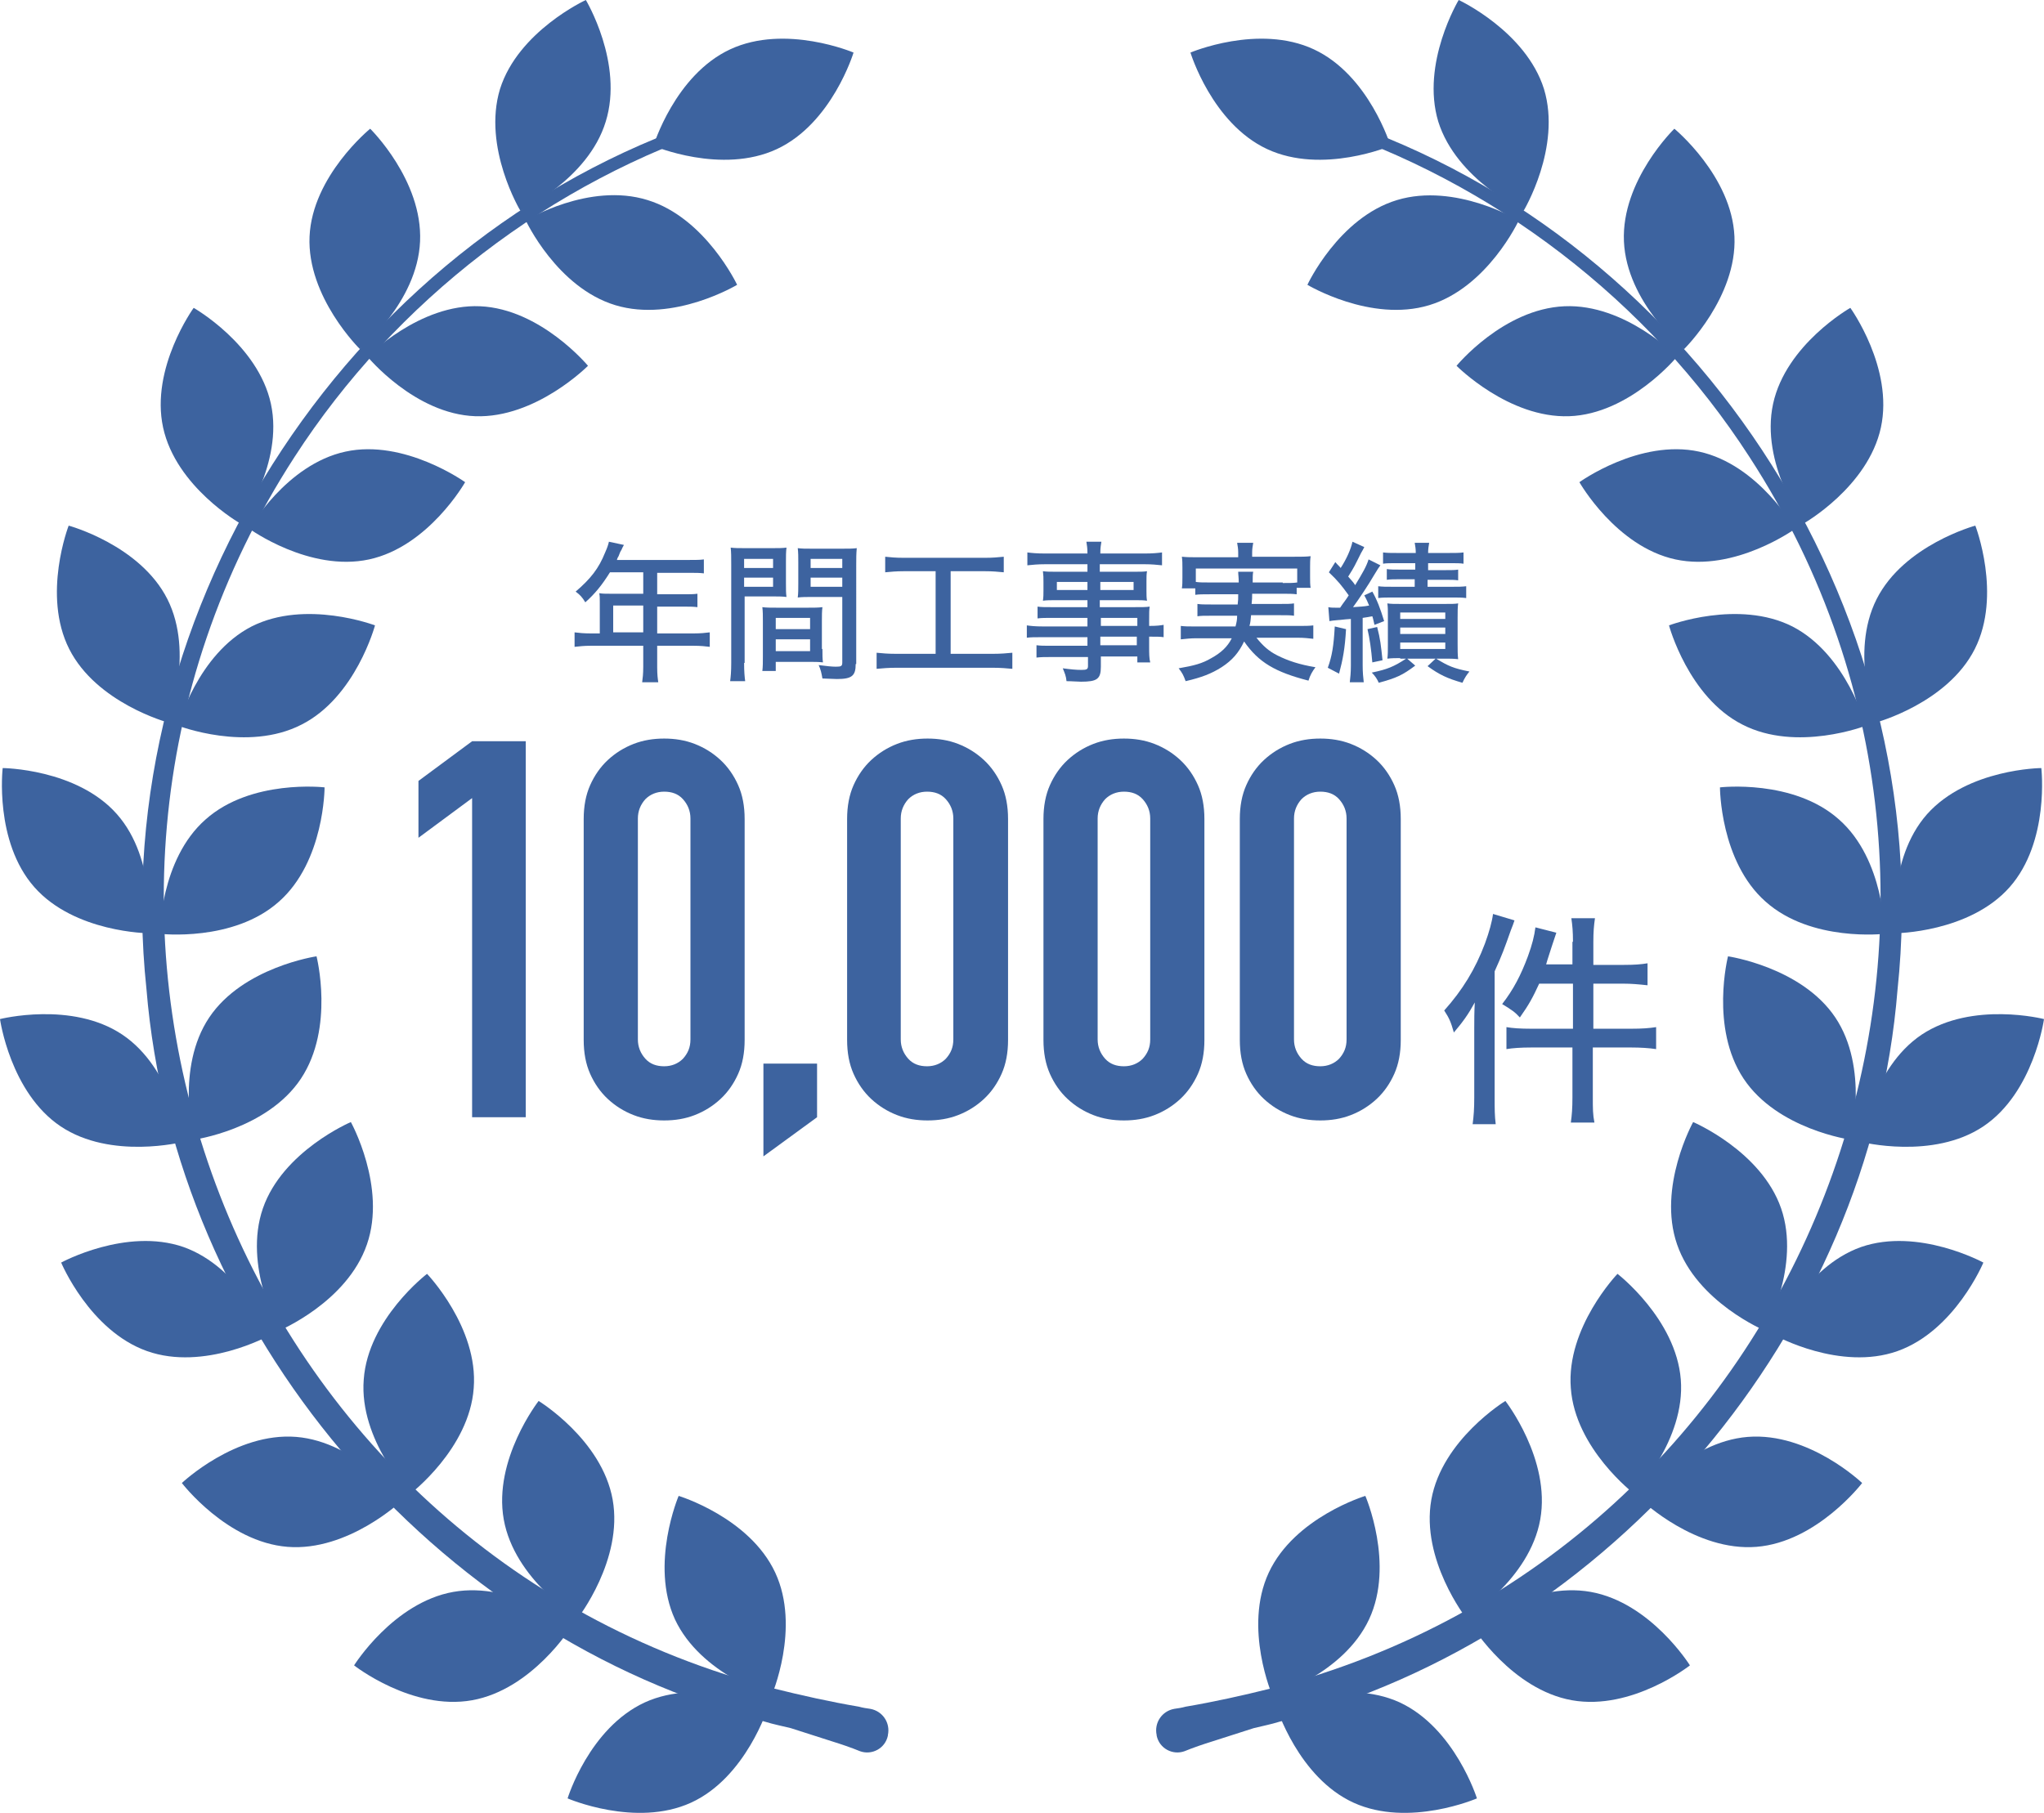 <?xml version="1.0" encoding="utf-8"?>
<!-- Generator: Adobe Illustrator 27.0.1, SVG Export Plug-In . SVG Version: 6.00 Build 0)  -->
<svg version="1.1" id="_イヤー_2" xmlns="http://www.w3.org/2000/svg" xmlns:xlink="http://www.w3.org/1999/xlink" x="0px"
	 y="0px" viewBox="0 0 381 338" style="enable-background:new 0 0 381 338;" xml:space="preserve">
<style type="text/css">
	.st0{fill:#3D639F;}
	.st1{enable-background:new    ;}
</style>
<g id="_イヤー_1-2">
	<g>
		<g>
			<g>
				<path class="st0" d="M245.9,21.2c68.8,21.1,115.4,91.7,107.8,163.3C348.6,248.2,300.4,305,238.5,321c-1.6,0.5-3.2,0.8-4.8,1.2
					c-2.5,0.8-5.3,1.7-7.8,2.5c-1.6,0.5-3.4,1.1-5.1,1.8c-2.2,0.8-4.7-0.5-5.2-2.9l0-0.1c-0.5-2.3,1-4.5,3.3-4.9
					c0.7-0.1,1.4-0.2,2.1-0.4c5.3-0.9,10.7-2.1,15.9-3.4c100.1-25.8,145.4-143,89.2-229.6c-18.8-29.1-47.8-51.4-80.8-62L245.9,21.2
					L245.9,21.2L245.9,21.2z"/>
				<path class="st0" d="M255.2,301.9c-4.8,10.3-18,14.3-18,14.3s-5.5-12.7-0.7-23c4.8-10.3,18-14.3,18-14.3S260,291.6,255.2,301.9z
					"/>
				<path class="st0" d="M260.9,317.4c-10.3-4.7-23,0.8-23,0.8s4.1,13.2,14.4,17.9c10.3,4.7,23-0.8,23-0.8S271.2,322.2,260.9,317.4z
					"/>
				<path class="st0" d="M287.1,283.3c-2,11.2-13.8,18.4-13.8,18.4s-8.5-10.9-6.5-22.1c2-11.2,13.8-18.4,13.8-18.4
					S289.1,272.1,287.1,283.3z"/>
				<path class="st0" d="M296.5,296.8c-11.2-2-22,6.5-22,6.5s7.3,11.7,18.5,13.7c11.2,2,22-6.5,22-6.5S307.7,298.8,296.5,296.8z"/>
				<path class="st0" d="M313.3,257.2c0.9,11.3-8.7,21.3-8.7,21.3s-11-8.4-11.8-19.7c-0.9-11.3,8.7-21.3,8.7-21.3
					S312.4,245.9,313.3,257.2z"/>
				<path class="st0" d="M325.8,267.9c-11.3,0.9-19.7,11.9-19.7,11.9s10,9.5,21.3,8.6s19.7-11.9,19.7-11.9S337.2,267,325.8,267.9z"
					/>
				<path class="st0" d="M332,225.3c3.7,10.7-3,22.8-3,22.8s-12.7-5.3-16.4-16.1c-3.7-10.7,3-22.8,3-22.8S328.3,214.6,332,225.3z"/>
				<path class="st0" d="M346.9,232.5c-10.7,3.8-16,16.5-16,16.5s12.1,6.7,22.8,2.9s16-16.5,16-16.5S357.6,228.8,346.9,232.5z"/>
				<path class="st0" d="M342.1,189.7c6.3,9.4,2.9,22.8,2.9,22.8s-13.7-1.9-20-11.4s-2.9-22.8-2.9-22.8S335.8,180.3,342.1,189.7z"/>
				<path class="st0" d="M358.2,192.9c-9.4,6.3-11.3,20-11.3,20s13.4,3.4,22.8-2.9c9.4-6.3,11.3-20,11.3-20S367.7,186.6,358.2,192.9
					z"/>
				<path class="st0" d="M342.8,152.8c8.5,7.5,8.5,21.3,8.5,21.3s-13.7,1.6-22.2-6c-8.5-7.5-8.5-21.3-8.5-21.3
					S334.3,145.2,342.8,152.8z"/>
				<path class="st0" d="M359.2,151.8c-7.5,8.5-5.9,22.2-5.9,22.2s13.8-0.1,21.3-8.6c7.5-8.5,5.9-22.2,5.9-22.2
					S366.8,143.3,359.2,151.8z"/>
				<path class="st0" d="M334.1,116.8c10.1,5.2,13.7,18.5,13.7,18.5s-12.9,5-23-0.2c-10.1-5.1-13.7-18.5-13.7-18.5
					S324,111.7,334.1,116.8z"/>
				<path class="st0" d="M349.8,111.7c-5.1,10.1-0.1,23-0.1,23s13.3-3.6,18.4-13.7c5.1-10.1,0.1-23,0.1-23S354.9,101.6,349.8,111.7
					L349.8,111.7z"/>
				<path class="st0" d="M316.7,84.2c11.1,2.4,17.9,14.4,17.9,14.4s-11.2,8.1-22.3,5.7c-11.1-2.4-17.9-14.4-17.9-14.4
					S305.6,81.8,316.7,84.2z"/>
				<path class="st0" d="M330.5,75.3c-2.4,11.1,5.7,22.3,5.7,22.3s12-6.8,14.4-17.9c2.4-11.1-5.7-22.3-5.7-22.3
					S332.9,64.2,330.5,75.3z"/>
				<path class="st0" d="M291.6,57.1c11.4-0.5,21,9.4,21,9.4s-8.8,10.7-20.1,11.1s-21-9.4-21-9.4S280.2,57.6,291.6,57.1z"/>
				<path class="st0" d="M302.7,45c0.5,11.4,11.2,20.1,11.2,20.1s9.9-9.7,9.4-21S312.1,24,312.1,24S302.2,33.6,302.7,45z"/>
				<path class="st0" d="M260.4,37.3c10.9-3.3,22.7,3.8,22.7,3.8s-5.8,12.5-16.7,15.8c-10.9,3.3-22.7-3.8-22.7-3.8
					S249.5,40.6,260.4,37.3z"/>
				<path class="st0" d="M268.1,22.7c3.4,10.8,15.9,16.6,15.9,16.6s7.1-11.8,3.8-22.7C284.4,5.8,271.9,0,271.9,0
					S264.8,11.8,268.1,22.7z"/>
				<path class="st0" d="M236.2,27.8c10.3,4.8,23-0.6,23-0.6s-4-13.2-14.3-18c-10.3-4.8-23,0.6-23,0.6S225.9,23,236.2,27.8z"/>
			</g>
			<g>
				<path class="st0" d="M135.1,21.2C66.3,42.3,19.7,112.8,27.3,184.4C32.5,248.1,80.7,305,142.6,321c1.6,0.5,3.2,0.8,4.8,1.2
					c2.5,0.8,5.3,1.7,7.8,2.5c1.6,0.5,3.4,1.1,5.1,1.8c2.2,0.8,4.7-0.5,5.2-2.9l0-0.1c0.5-2.3-1-4.5-3.3-4.9
					c-0.7-0.1-1.4-0.2-2.1-0.4c-5.3-0.9-10.7-2.1-15.9-3.4C44.1,289-1.2,171.8,54.9,85.2c18.8-29.1,47.8-51.4,80.8-62L135.1,21.2
					L135.1,21.2L135.1,21.2z"/>
				<path class="st0" d="M125.8,301.9c4.8,10.3,18,14.3,18,14.3s5.5-12.7,0.7-23c-4.8-10.3-18-14.3-18-14.3S121.1,291.6,125.8,301.9
					L125.8,301.9z"/>
				<path class="st0" d="M120.2,317.4c10.3-4.7,23,0.8,23,0.8s-4.1,13.2-14.4,17.9s-23-0.8-23-0.8S109.8,322.2,120.2,317.4z"/>
				<path class="st0" d="M93.9,283.3c2,11.2,13.8,18.4,13.8,18.4s8.5-10.9,6.5-22.1c-2-11.2-13.8-18.4-13.8-18.4
					S91.9,272.1,93.9,283.3z"/>
				<path class="st0" d="M84.5,296.8c11.2-2,22,6.5,22,6.5s-7.3,11.7-18.5,13.7c-11.2,2-22-6.5-22-6.5S73.3,298.8,84.5,296.8z"/>
				<path class="st0" d="M67.8,257.2c-0.9,11.3,8.7,21.3,8.7,21.3s11-8.4,11.8-19.7c0.9-11.3-8.7-21.3-8.7-21.3
					S68.6,245.9,67.8,257.2z"/>
				<path class="st0" d="M55.2,267.9c11.3,0.9,19.7,11.9,19.7,11.9s-10,9.5-21.3,8.6s-19.7-11.9-19.7-11.9S43.9,267,55.2,267.9z"/>
				<path class="st0" d="M49,225.3c-3.7,10.7,3,22.8,3,22.8s12.7-5.3,16.4-16.1c3.7-10.7-3-22.8-3-22.8S52.7,214.6,49,225.3z"/>
				<path class="st0" d="M34.2,232.5c10.7,3.8,16,16.5,16,16.5s-12.1,6.7-22.8,2.9s-16-16.5-16-16.5S23.5,228.8,34.2,232.5z"/>
				<path class="st0" d="M39,189.7c-6.3,9.4-2.9,22.8-2.9,22.8s13.7-1.9,20-11.4s2.9-22.8,2.9-22.8S45.3,180.3,39,189.7z"/>
				<path class="st0" d="M22.8,192.9c9.4,6.3,11.3,20,11.3,20s-13.4,3.4-22.8-2.9C1.9,203.7,0,190,0,190S13.4,186.6,22.8,192.9
					L22.8,192.9z"/>
				<path class="st0" d="M38.3,152.8c-8.5,7.5-8.5,21.3-8.5,21.3s13.7,1.6,22.2-6c8.5-7.5,8.5-21.3,8.5-21.3S46.8,145.2,38.3,152.8z
					"/>
				<path class="st0" d="M21.8,151.8c7.5,8.5,5.9,22.2,5.9,22.2s-13.8-0.1-21.3-8.6c-7.5-8.5-5.9-22.2-5.9-22.2
					S14.3,143.3,21.8,151.8L21.8,151.8z"/>
				<path class="st0" d="M46.9,116.8c-10.1,5.2-13.7,18.5-13.7,18.5s12.9,5,23-0.2c10.1-5.1,13.7-18.5,13.7-18.5
					S57,111.7,46.9,116.8z"/>
				<path class="st0" d="M31.2,111.7c5.1,10.1,0.1,23,0.1,23S18,131.1,12.9,121c-5.1-10.1-0.1-23-0.1-23S26.1,101.6,31.2,111.7
					L31.2,111.7z"/>
				<path class="st0" d="M64.4,84.2c-11.1,2.4-17.9,14.4-17.9,14.4s11.2,8.1,22.3,5.7c11.1-2.4,17.9-14.4,17.9-14.4
					S75.4,81.8,64.4,84.2z"/>
				<path class="st0" d="M50.5,75.3c2.4,11.1-5.7,22.3-5.7,22.3s-12-6.8-14.4-17.9c-2.4-11.1,5.7-22.3,5.7-22.3S48.1,64.2,50.5,75.3
					z"/>
				<path class="st0" d="M89.5,57.1c-11.3-0.5-21,9.4-21,9.4s8.8,10.7,20.1,11.1s21-9.4,21-9.4S100.8,57.6,89.5,57.1z"/>
				<path class="st0" d="M78.3,45c-0.5,11.4-11.2,20.1-11.2,20.1s-9.9-9.7-9.4-21S69,24,69,24S78.8,33.6,78.3,45z"/>
				<path class="st0" d="M120.7,37.3C109.8,33.9,98,41.1,98,41.1s5.8,12.5,16.7,15.8s22.7-3.8,22.7-3.8S131.5,40.6,120.7,37.3z"/>
				<path class="st0" d="M112.9,22.7c-3.3,10.8-15.9,16.6-15.9,16.6s-7.1-11.8-3.8-22.7C96.6,5.8,109.2,0,109.2,0
					S116.3,11.8,112.9,22.7z"/>
				<path class="st0" d="M144.8,27.8c-10.3,4.8-23-0.6-23-0.6s4-13.2,14.3-18s23,0.6,23,0.6S155.1,23,144.8,27.8z"/>
			</g>
		</g>
		<g class="st1">
			<path class="st0" d="M88,208.3v-59.5l-10,7.4v-10.6l10-7.4h10v70.1H88z"/>
			<path class="st0" d="M108.8,152.7c0-2.4,0.4-4.5,1.2-6.3c0.8-1.8,1.9-3.4,3.3-4.7c1.4-1.3,3-2.3,4.8-3c1.8-0.7,3.7-1,5.7-1
				s3.9,0.3,5.7,1c1.8,0.7,3.4,1.7,4.8,3c1.4,1.3,2.5,2.9,3.3,4.7c0.8,1.8,1.2,3.9,1.2,6.3v41.2c0,2.4-0.4,4.5-1.2,6.3
				c-0.8,1.8-1.9,3.4-3.3,4.7c-1.4,1.3-3,2.3-4.8,3c-1.8,0.7-3.7,1-5.7,1s-3.9-0.3-5.7-1c-1.8-0.7-3.4-1.7-4.8-3
				c-1.4-1.3-2.5-2.9-3.3-4.7c-0.8-1.8-1.2-3.9-1.2-6.3V152.7z M118.9,193.8c0,1.4,0.5,2.6,1.4,3.6c0.9,1,2.1,1.4,3.5,1.4
				c1.4,0,2.6-0.5,3.5-1.4c0.9-1,1.4-2.1,1.4-3.6v-41.2c0-1.4-0.5-2.6-1.4-3.6c-0.9-1-2.1-1.4-3.5-1.4c-1.4,0-2.6,0.5-3.5,1.4
				c-0.9,1-1.4,2.2-1.4,3.6V193.8z"/>
		</g>
		<g class="st1">
			<path class="st0" d="M142.3,215.6v-17.3h10v10L142.3,215.6z"/>
		</g>
		<g class="st1">
			<path class="st0" d="M157.9,152.7c0-2.4,0.4-4.5,1.2-6.3c0.8-1.8,1.9-3.4,3.3-4.7c1.4-1.3,3-2.3,4.8-3c1.8-0.7,3.7-1,5.7-1
				c2,0,3.9,0.3,5.7,1c1.8,0.7,3.4,1.7,4.8,3c1.4,1.3,2.5,2.9,3.3,4.7c0.8,1.8,1.2,3.9,1.2,6.3v41.2c0,2.4-0.4,4.5-1.2,6.3
				c-0.8,1.8-1.9,3.4-3.3,4.7c-1.4,1.3-3,2.3-4.8,3c-1.8,0.7-3.7,1-5.7,1c-2,0-3.9-0.3-5.7-1c-1.8-0.7-3.4-1.7-4.8-3
				c-1.4-1.3-2.5-2.9-3.3-4.7c-0.8-1.8-1.2-3.9-1.2-6.3V152.7z M167.9,193.8c0,1.4,0.5,2.6,1.4,3.6c0.9,1,2.1,1.4,3.5,1.4
				c1.4,0,2.6-0.5,3.5-1.4c0.9-1,1.4-2.1,1.4-3.6v-41.2c0-1.4-0.5-2.6-1.4-3.6c-0.9-1-2.1-1.4-3.5-1.4c-1.4,0-2.6,0.5-3.5,1.4
				c-0.9,1-1.4,2.2-1.4,3.6V193.8z"/>
			<path class="st0" d="M194.5,152.7c0-2.4,0.4-4.5,1.2-6.3c0.8-1.8,1.9-3.4,3.3-4.7c1.4-1.3,3-2.3,4.8-3c1.8-0.7,3.7-1,5.7-1
				c2,0,3.9,0.3,5.7,1c1.8,0.7,3.4,1.7,4.8,3c1.4,1.3,2.5,2.9,3.3,4.7c0.8,1.8,1.2,3.9,1.2,6.3v41.2c0,2.4-0.4,4.5-1.2,6.3
				c-0.8,1.8-1.9,3.4-3.3,4.7c-1.4,1.3-3,2.3-4.8,3c-1.8,0.7-3.7,1-5.7,1c-2,0-3.9-0.3-5.7-1c-1.8-0.7-3.4-1.7-4.8-3
				c-1.4-1.3-2.5-2.9-3.3-4.7c-0.8-1.8-1.2-3.9-1.2-6.3V152.7z M204.6,193.8c0,1.4,0.5,2.6,1.4,3.6c0.9,1,2.1,1.4,3.5,1.4
				c1.4,0,2.6-0.5,3.5-1.4c0.9-1,1.4-2.1,1.4-3.6v-41.2c0-1.4-0.5-2.6-1.4-3.6c-0.9-1-2.1-1.4-3.5-1.4c-1.4,0-2.6,0.5-3.5,1.4
				c-0.9,1-1.4,2.2-1.4,3.6V193.8z"/>
			<path class="st0" d="M231.1,152.7c0-2.4,0.4-4.5,1.2-6.3c0.8-1.8,1.9-3.4,3.3-4.7c1.4-1.3,3-2.3,4.8-3c1.8-0.7,3.7-1,5.7-1
				c2,0,3.9,0.3,5.7,1c1.8,0.7,3.4,1.7,4.8,3c1.4,1.3,2.5,2.9,3.3,4.7c0.8,1.8,1.2,3.9,1.2,6.3v41.2c0,2.4-0.4,4.5-1.2,6.3
				c-0.8,1.8-1.9,3.4-3.3,4.7c-1.4,1.3-3,2.3-4.8,3c-1.8,0.7-3.7,1-5.7,1c-2,0-3.9-0.3-5.7-1c-1.8-0.7-3.4-1.7-4.8-3
				c-1.4-1.3-2.5-2.9-3.3-4.7c-0.8-1.8-1.2-3.9-1.2-6.3V152.7z M241.2,193.8c0,1.4,0.5,2.6,1.4,3.6c0.9,1,2.1,1.4,3.5,1.4
				c1.4,0,2.6-0.5,3.5-1.4c0.9-1,1.4-2.1,1.4-3.6v-41.2c0-1.4-0.5-2.6-1.4-3.6c-0.9-1-2.1-1.4-3.5-1.4c-1.4,0-2.6,0.5-3.5,1.4
				c-0.9,1-1.4,2.2-1.4,3.6V193.8z"/>
		</g>
		<g class="st1">
			<path class="st0" d="M274.8,191.7c0-1.5,0-3,0.1-4.8c-1.2,2.2-2.2,3.6-3.9,5.6c-0.6-2.1-0.9-2.7-1.8-4.1
				c3.4-3.8,5.8-7.7,7.6-12.5c0.8-2.2,1.3-4,1.5-5.5l4,1.2c-0.2,0.6-0.3,0.9-0.7,1.9c-1.2,3.4-1.6,4.5-3,7.6v23.6c0,2,0,3.3,0.2,4.9
				h-4.3c0.2-1.6,0.3-2.8,0.3-5V191.7z M293.2,175.6c0-1.9-0.1-3-0.3-4.4h4.4c-0.2,1.4-0.3,2.5-0.3,4.4v4.3h5.6
				c2.1,0,3.3-0.1,4.5-0.3v4.1c-1.8-0.2-3.1-0.3-4.4-0.3h-5.7v8.4h7.1c2,0,3.3-0.1,4.6-0.3v4.1c-1.3-0.2-2.9-0.3-4.6-0.3h-7.2v9.3
				c0,2.1,0,3.2,0.3,4.7h-4.4c0.2-1.4,0.3-2.7,0.3-4.7v-9.3h-7.7c-1.9,0-3.4,0.1-4.6,0.3v-4.1c1.1,0.2,2.6,0.3,4.6,0.3h7.8v-8.4
				h-6.3c-1.2,2.6-1.9,3.9-3.6,6.3c-0.9-1-1.5-1.4-3.3-2.5c2.1-2.7,3.5-5.4,4.8-8.9c0.8-2.2,1.2-3.8,1.4-5.4l3.9,1
				c-0.3,0.9-0.4,1.2-0.8,2.4c-0.5,1.6-0.8,2.4-1.1,3.5h4.9V175.6z"/>
		</g>
		<g class="st1">
			<path class="st0" d="M111.8,112.2c0-0.6,0-1.1-0.1-1.6c0.6,0.1,1.2,0.1,2,0.1h6.2v-4h-6.2c-1.5,2.4-2.8,4-4.6,5.6
				c-0.6-1-1-1.4-1.8-2c2.8-2.4,4.3-4.3,5.5-7.3c0.4-0.9,0.6-1.5,0.7-2l2.8,0.6c-0.2,0.4-0.3,0.5-0.4,0.8c-0.3,0.5-0.3,0.5-0.6,1.3
				c-0.2,0.3-0.3,0.6-0.3,0.7h13.5c1.3,0,1.9,0,2.7-0.1v2.6c-0.8-0.1-1.5-0.1-2.7-0.1h-6v4h4.8c1.2,0,2,0,2.7-0.1v2.5
				c-0.8-0.1-1.5-0.1-2.7-0.1h-4.8v5h6.8c1.3,0,2.2-0.1,3-0.2v2.7c-0.8-0.1-1.7-0.2-3-0.2h-6.8v4c0,1.4,0.1,2.1,0.2,2.8h-3
				c0.1-0.8,0.2-1.5,0.2-2.9v-3.9h-9.8c-1.2,0-2.1,0.1-3,0.2v-2.7c0.8,0.1,1.7,0.2,3,0.2h1.7V112.2z M119.9,117.9v-5h-5.6v5H119.9z"
				/>
			<path class="st0" d="M138.7,123.6c0,1.7,0.1,2.6,0.2,3.4h-2.8c0.1-0.8,0.2-1.7,0.2-3.4v-18.3c0-1.5,0-2.3-0.1-3.2
				c0.8,0.1,1.5,0.1,2.9,0.1h4.6c1.4,0,2.1,0,2.9-0.1c-0.1,0.9-0.1,1.5-0.1,2.6v4c0,1.2,0,1.9,0.1,2.6c-0.8-0.1-1.6-0.1-2.7-0.1
				h-5.1V123.6z M138.7,105.9h5.4v-1.7h-5.4V105.9z M138.7,109.4h5.4v-1.7h-5.4V109.4z M153.3,121c0,1.1,0,1.8,0.1,2.5
				c-0.8-0.1-1.6-0.1-2.8-0.1h-6v1.7h-2.5c0.1-0.8,0.1-1.6,0.1-2.7v-6.6c0-1,0-1.8-0.1-2.6c0.8,0.1,1.5,0.1,2.7,0.1h5.8
				c1.2,0,1.9,0,2.7-0.1c-0.1,0.8-0.1,1.5-0.1,2.6V121z M144.6,117.3h6.4v-2.1h-6.4V117.3z M144.6,121.4h6.4v-2.2h-6.4V121.4z
				 M159.5,123.8c0,2.2-0.7,2.8-3.5,2.8c-0.6,0-2.2-0.1-2.7-0.1c-0.2-1.1-0.3-1.6-0.7-2.5c1.5,0.2,2.5,0.3,3.2,0.3
				c1,0,1.2-0.1,1.2-0.8v-12.2h-5.6c-1.1,0-1.9,0-2.7,0.1c0.1-0.8,0.1-1.5,0.1-2.6v-4c0-1,0-1.8-0.1-2.6c0.8,0.1,1.4,0.1,2.9,0.1
				h5.1c1.5,0,2.2,0,3-0.1c-0.1,1.1-0.1,1.8-0.1,3.1V123.8z M151.1,105.9h5.9v-1.7h-5.9V105.9z M151.1,109.4h5.9v-1.7h-5.9V109.4z"
				/>
			<path class="st0" d="M168.5,106.5c-1.5,0-2.4,0.1-3.5,0.2v-2.9c1,0.1,1.9,0.2,3.5,0.2h15.1c1.5,0,2.4-0.1,3.5-0.2v2.9
				c-1.1-0.1-2-0.2-3.5-0.2h-6.4v15.4h7.9c1.5,0,2.5-0.1,3.6-0.2v3c-1-0.1-2.2-0.2-3.6-0.2H167c-1.4,0-2.5,0.1-3.6,0.2v-3
				c1.1,0.1,2,0.2,3.6,0.2h7.4v-15.4H168.5z"/>
			<path class="st0" d="M202.7,115.2H196c-1,0-1.9,0-2.6,0.1v-2.2c0.7,0.1,1.4,0.1,2.7,0.1h6.6v-1.3h-5.9c-1,0-1.7,0-2.4,0.1
				c0.1-0.7,0.1-1.2,0.1-1.9v-1.6c0-0.8,0-1.2-0.1-2c0.7,0.1,1.4,0.1,2.4,0.1h5.9v-1.4h-7.9c-1.4,0-2.3,0.1-3.3,0.2v-2.4
				c0.8,0.1,1.7,0.2,3.4,0.2h7.8c0-1.1-0.1-1.5-0.2-2.2h2.8c-0.1,0.7-0.2,1-0.2,2.2h8.2c1.6,0,2.5-0.1,3.3-0.2v2.4
				c-1-0.1-1.9-0.2-3.2-0.2h-8.4v1.4h6.5c1,0,1.7,0,2.3-0.1c-0.1,0.6-0.1,1.1-0.1,2v1.6c0,0.8,0,1.3,0.1,1.9
				c-0.6-0.1-1.4-0.1-2.3-0.1h-6.5v1.3h6.3c1.6,0,2.3,0,3-0.1c-0.1,0.6-0.1,1.1-0.1,2.6v1c1.5,0,2.1-0.1,2.7-0.2v2.3
				c-0.6-0.1-1.3-0.1-2.7-0.1v1.8c0,1.4,0,2.2,0.2,3H212v-1.1h-6.8v1.9c0,2.3-0.7,2.8-3.7,2.8c-0.6,0-1.7-0.1-2.7-0.1
				c-0.1-1-0.3-1.4-0.7-2.4c1.5,0.2,2.5,0.3,3.5,0.3c0.9,0,1.2-0.1,1.2-0.7v-1.7H196c-1.3,0-1.9,0-2.8,0.1v-2.3
				c0.8,0.1,1.3,0.1,2.7,0.1h6.8v-1.6h-8.2c-1.6,0-2.4,0-3.1,0.1v-2.3c0.7,0.1,1.5,0.2,3.1,0.2h8.2V115.2z M197,108.5v1.5h5.7v-1.5
				H197z M205.1,110h6.2v-1.5h-6.2V110z M212,116.7v-1.5h-6.8v1.5H212z M205.1,120.3h6.8v-1.6h-6.8V120.3z"/>
			<path class="st0" d="M233.4,110.7c0,0.8,0,0.9-0.1,1.9h5.4c1.3,0,1.8,0,2.5-0.1v2.3c-0.7-0.1-1.2-0.1-2.5-0.1h-5.5
				c-0.1,1-0.1,1.3-0.3,2h9.1c1.3,0,2,0,2.8-0.1v2.5c-0.9-0.1-1.7-0.2-2.9-0.2h-7.7c1.2,1.5,2.3,2.5,3.9,3.3c2,1,4.1,1.7,7.1,2.2
				c-0.6,0.8-1,1.5-1.3,2.5c-6.2-1.6-9.3-3.4-12-7.3c-1,2.1-2.2,3.5-4.2,4.8c-1.9,1.2-3.7,1.9-6.7,2.6c-0.4-1.1-0.6-1.5-1.3-2.4
				c2.9-0.5,4.4-0.9,6.1-1.9c1.8-1,3-2.1,3.8-3.7H223c-1.1,0-1.9,0.1-2.9,0.2v-2.5c0.8,0.1,1.4,0.1,2.7,0.1h7.5
				c0.2-0.8,0.3-1.2,0.3-2h-4.9c-1.3,0-1.8,0-2.5,0.1v-2.3c0.7,0.1,1.2,0.1,2.5,0.1h5c0.1-0.8,0.1-1,0.1-1.9h-5.3
				c-1.3,0-2,0-2.7,0.1v-1.2h-2.5c0.1-0.6,0.1-1.2,0.1-2v-1.9c0-0.7,0-1.3-0.1-2c1,0.1,1.7,0.1,3,0.1h7.5V103c0-0.7-0.1-1.2-0.2-1.8
				h3c-0.1,0.6-0.2,1.1-0.2,1.8v0.8h7.9c1.3,0,2.1,0,3-0.1c-0.1,0.7-0.1,1.2-0.1,2v1.9c0,0.8,0,1.4,0.1,2h-2.6v1.2
				c-0.8-0.1-1.4-0.1-2.7-0.1H233.4z M239.1,108.7c1.3,0,2,0,2.7-0.1V106h-18.9v2.5c0.7,0.1,1.4,0.1,2.7,0.1h5.3c0-1-0.1-1.4-0.1-2
				h2.8c-0.1,0.4-0.1,1.1-0.1,2H239.1z"/>
			<path class="st0" d="M250.9,117.3c-0.2,3.6-0.6,5.7-1.3,8.3l-2.1-1.1c0.8-2.2,1.1-4.1,1.3-7.7L250.9,117.3z M247.6,113.2
				c0.5,0.1,0.8,0.1,1.3,0.1c0.4,0,0.4,0,0.9,0c0.8-1.2,0.9-1.2,1.6-2.3c-1.3-1.8-2-2.7-3.7-4.3l1.2-1.9c0.5,0.6,0.7,0.7,1,1.1
				c1.1-1.7,1.9-3.5,2.2-4.9l2.2,1c-0.2,0.4-0.3,0.6-0.6,1.1c-1.2,2.4-1.2,2.5-2.4,4.4c0.7,0.8,1,1.1,1.3,1.6
				c1.4-2.3,2.1-3.5,2.5-4.8l2.2,1.1c-0.3,0.4-0.5,0.7-1.1,1.7c-1.1,1.9-2.9,4.6-4,6.1c1.3-0.1,2-0.1,3-0.3c-0.3-0.7-0.4-1-0.9-1.9
				l1.5-0.7c0.9,1.6,1.5,3.2,2.2,5.5l-1.8,0.7c-0.2-0.8-0.2-1-0.4-1.6c-0.5,0.1-1.1,0.2-1.8,0.3v8.9c0,1.3,0.1,2.2,0.2,3.1h-2.6
				c0.1-0.9,0.2-1.8,0.2-3.1v-8.7c-1.6,0.1-1.9,0.2-2.3,0.2c-1,0.1-1.2,0.1-1.7,0.2L247.6,113.2z M256.7,116.9
				c0.6,2.3,0.7,3.4,1,6.2l-1.9,0.4c-0.2-2.4-0.5-4.5-0.9-6.2L256.7,116.9z M261,122.7c-0.9,0-1.5,0-2.4,0.1
				c0.1-0.6,0.1-1.6,0.1-2.6v-5.3c0-1.2,0-1.7-0.1-2.4c0.7,0.1,1.2,0.1,2.4,0.1h8.4c1.2,0,1.8,0,2.4-0.1c-0.1,0.7-0.1,1.5-0.1,2.6v5
				c0,1.2,0,2,0.1,2.8c-0.9-0.1-1.5-0.1-2.4-0.1h-1.7c2.3,1.4,3.2,1.8,6.2,2.4c-0.5,0.6-0.9,1.2-1.3,2.1c-2.8-0.8-4.3-1.5-6.5-3.1
				l1.5-1.4h-5.3l1.5,1.3c-2.4,1.8-3.5,2.3-6.8,3.2c-0.3-0.7-0.7-1.3-1.3-1.9c2.9-0.6,4.1-1.1,6.4-2.6H261z M260.3,105
				c-1.2,0-1.9,0-2.5,0.1v-2.1c0.8,0.1,1.5,0.1,2.6,0.1h3.5c0-0.8-0.1-1.3-0.2-1.9h2.7c-0.1,0.6-0.2,1.1-0.2,1.9h3.9
				c1.2,0,1.9,0,2.7-0.1v2.1c-0.6-0.1-1.3-0.1-2.6-0.1h-4v1.3h3.2c1.1,0,1.8,0,2.4-0.1v2c-0.6-0.1-1.3-0.1-2.4-0.1h-3.3v1.3h4.6
				c1.1,0,1.8,0,2.6-0.1v2.2c-0.8-0.1-1.5-0.1-2.6-0.1h-11c-1.2,0-2.1,0-2.8,0.1v-2.2c0.8,0.1,1.4,0.1,2.7,0.1h4.1V108H261
				c-1.2,0-1.8,0-2.5,0.1v-2c0.6,0.1,1.4,0.1,2.4,0.1h2.9V105H260.3z M261,115.4h8.4v-1.2H261V115.4z M261,118.2h8.4V117H261V118.2z
				 M261,121h8.4v-1.2H261V121z"/>
		</g>
	</g>
</g>
</svg>
